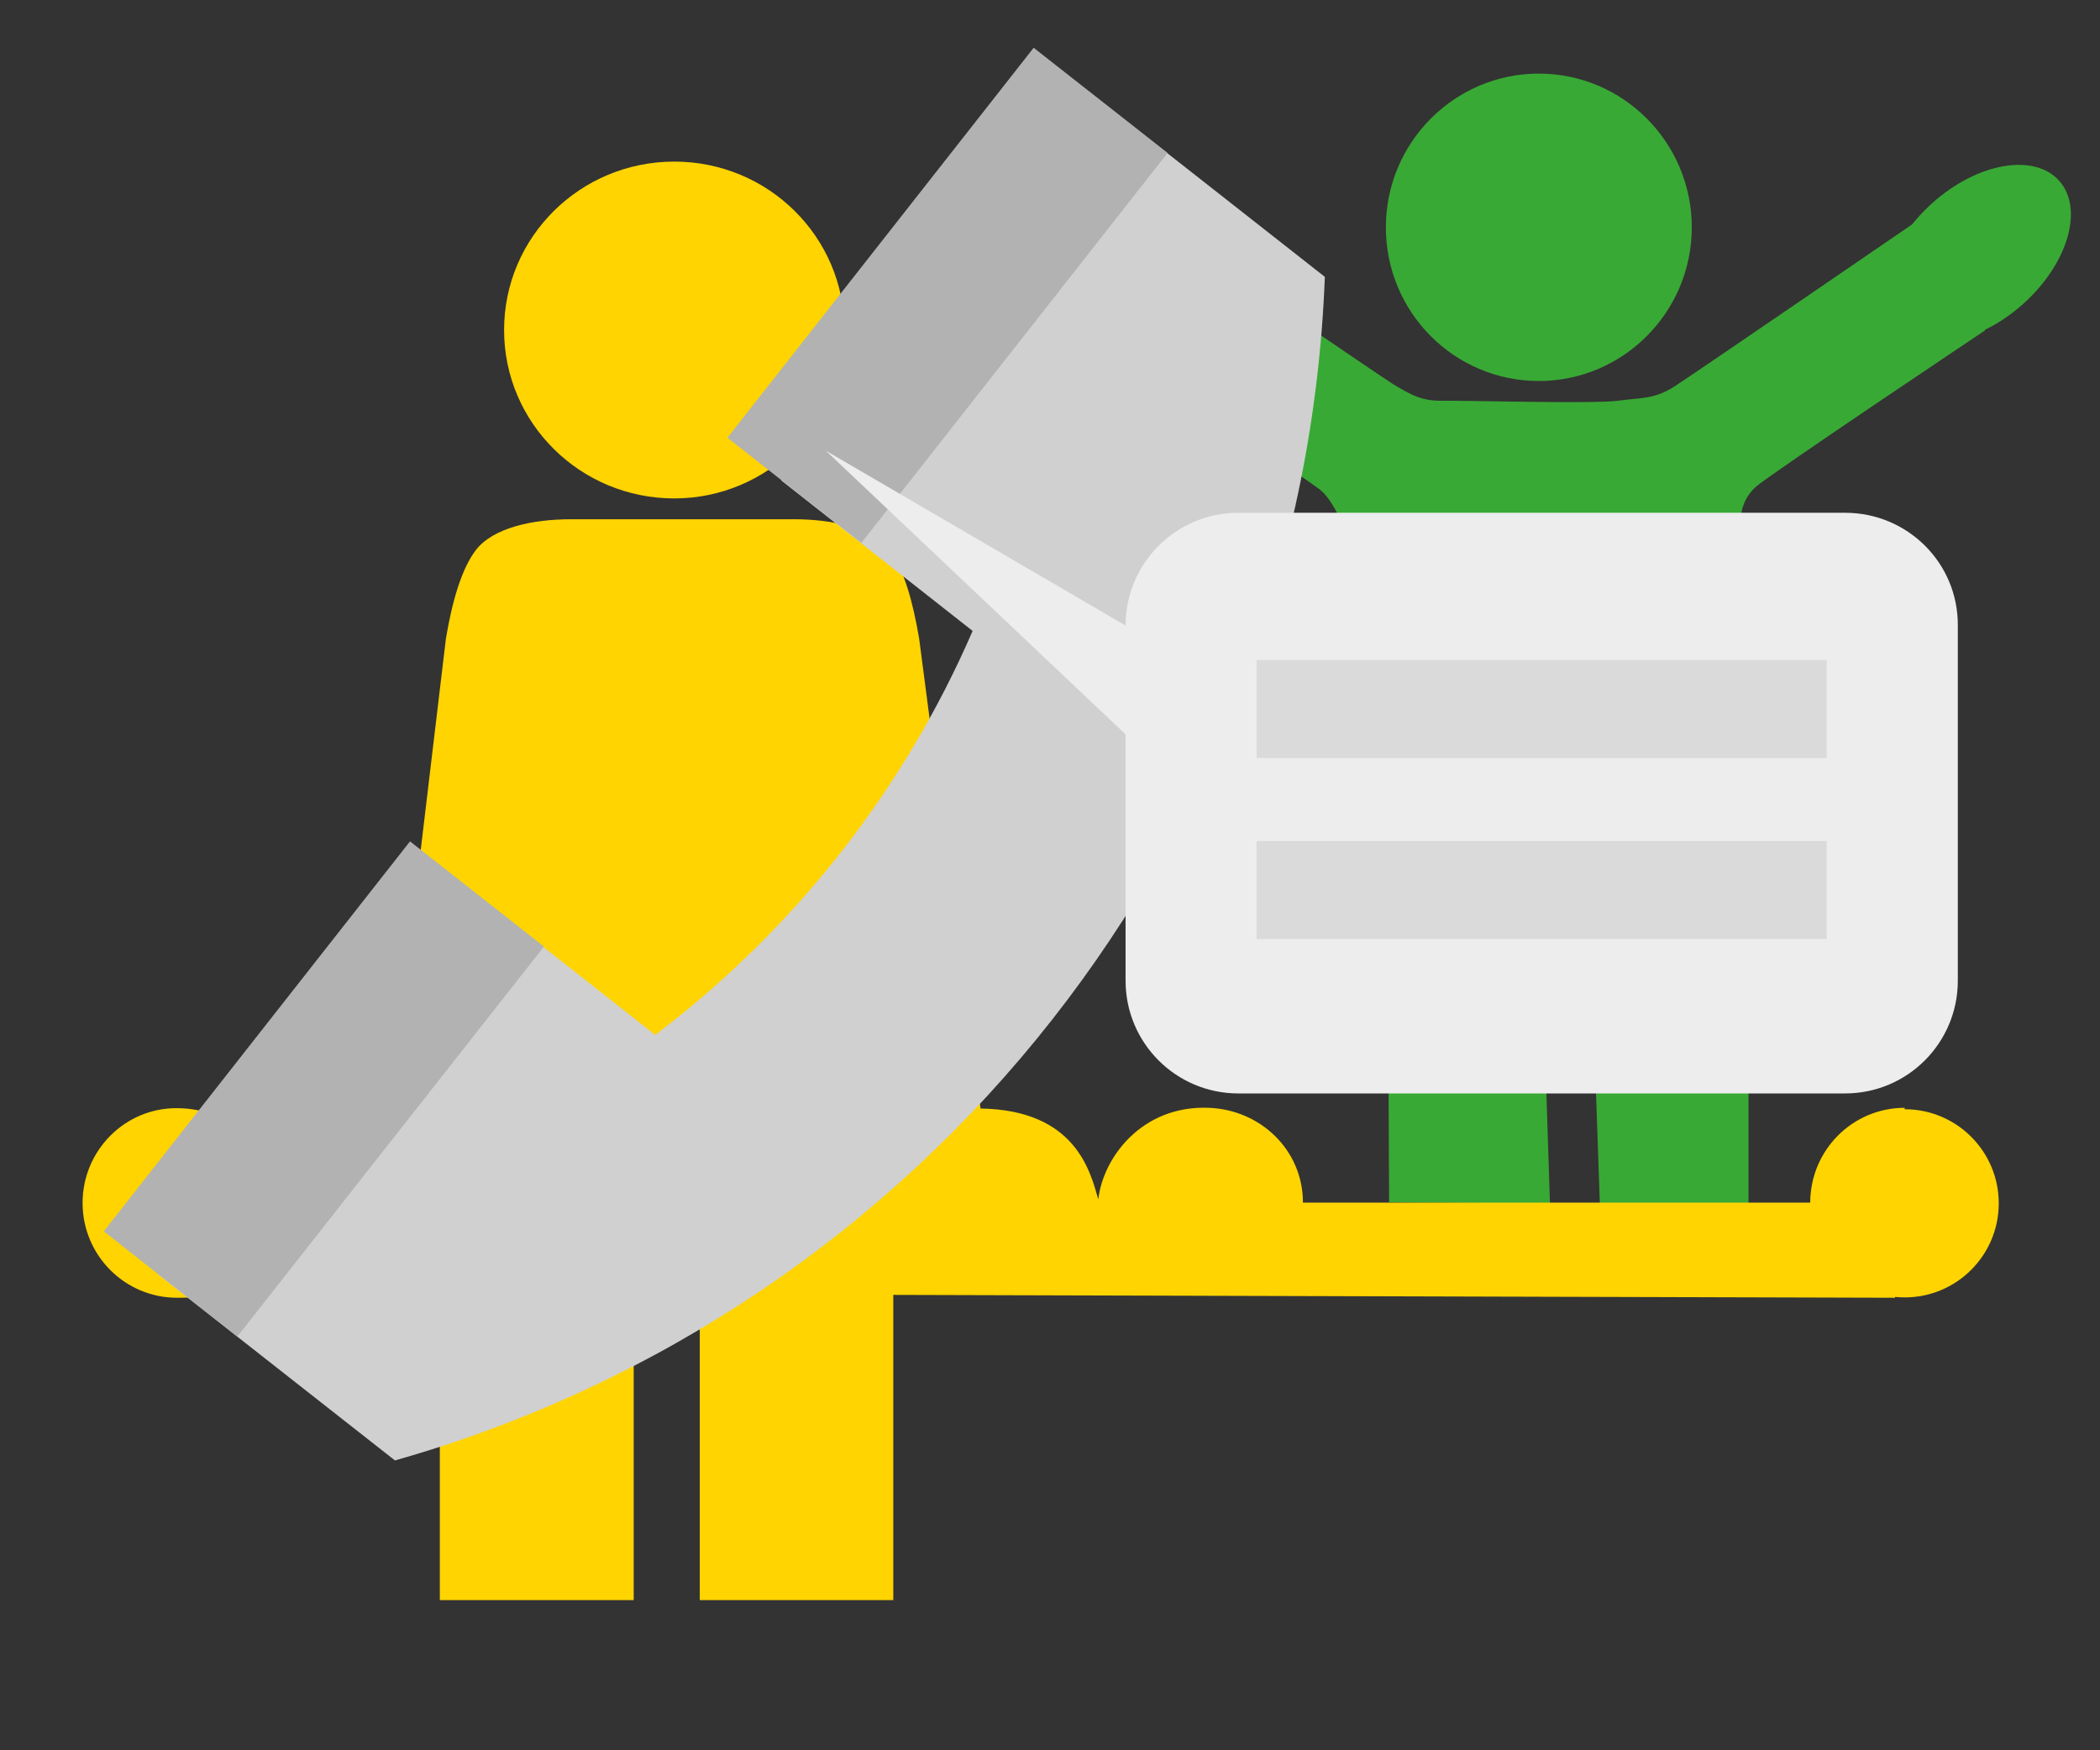 <?xml version="1.0" encoding="utf-8"?>
<!-- Generator: $$$/GeneralStr/196=Adobe Illustrator 27.6.0, SVG Export Plug-In . SVG Version: 6.00 Build 0)  -->
<svg version="1.1" id="Ebene_2_00000078742804587811149490000013133696685441103788_"
	 xmlns="http://www.w3.org/2000/svg" xmlns:xlink="http://www.w3.org/1999/xlink" x="0px" y="0px" viewBox="0 0 584.9 487.4"
	 style="enable-background:new 0 0 584.9 487.4;" xml:space="preserve">
<rect x="0" y="0" width="584.9" height="487.4" fill="#333333" stroke="none"/>
<style type="text/css">
	.st0{fill:#39A935;}
	.st1{fill:#FFD400;}
	.st2{fill:#D0D0D0;}
	.st3{fill:#B2B2B2;}
	.st4{fill:#EDEDED;}
	.st5{fill:#DADADA;}
</style>
<path class="st0" d="M386,63.3c0-23.6,19.1-42.8,42.6-42.8s42.6,19.2,42.6,42.8s-19.1,42.8-42.6,42.8S386,87,386,63.3"/>
<ellipse transform="matrix(0.666 -0.746 0.746 0.666 49.366 249.421)" class="st0" cx="303.1" cy="69.6" rx="18.9" ry="30.4"/>
<g>
	<path class="st0" d="M503.5,225.3c-2,0-3.9,0.2-5.7,0.6l-12.9-80.5c-0.2-2,0.3-6.3,4.1-9.8c3.9-3.5,63.9-43.6,63.9-43.6l-20.2-29.6
		c0,0-60.7,41.6-66.3,45.2c-5.6,3.6-9.1,3.1-15.8,4s-43-0.1-48.8,0s-8.8-1.6-13.9-4.7c-5.1-3.2-66.9-45.6-66.9-45.6l-20,29.6
		c0,0,62.5,42.2,66.7,45.5c4.1,3.3,7.2,12.1,7.2,12.1l2.7,77.2c-1.2-0.1-14.1-0.4-15.3-0.4c-14.5,0-26.3,11.8-26.3,26.4h27.2
		l23.3,0.6l0.4,82.5l44.8,0.4l-2.7-83.4l13.7-0.2l2.9,83.7l41.4,0.2v-84h13.4h29.3C529.8,237.1,518,225.3,503.5,225.3z"/>
	
		<ellipse transform="matrix(0.746 -0.666 0.666 0.746 92.793 384.745)" class="st0" cx="550.9" cy="70.7" rx="30.4" ry="18.9"/>
</g>
<g>
	<path class="st1" d="M530.5,308.5c-14.5,0-26.3,11.8-26.3,26.4H362.9c0-14.6-11.8-25.9-26.3-26.4c-18.7-0.7-29.4,14-30.7,25.5
		c-2.2-7.6-6.2-24.9-32.8-25.3L256,177.8c-1.7-10-4.2-19.4-8.4-24.7c-4.9-6.1-15.6-8.5-26.5-8.5h-30.5h-31.5
		c-10.9,0-21.7,2.4-26.5,8.5c-4.1,5.3-6.7,14.6-8.4,24.7l-15.6,130.9c-24.4,0-31.5,15.1-31.5,26.6c-3.2-15.1-11.6-26.6-27.8-26.7
		C34.8,308.5,23,320.4,23,335s11.8,26.4,26.3,26.4l73.2-0.8v85h54v-85h18.4v85h53.9v-85l279,0.8"/>
	<path class="st1" d="M235.2,91.9C235.2,66,214,45,187.8,45s-47.4,21-47.4,46.9s21.2,46.9,47.4,46.9
		C213.8,138.8,235.1,117.7,235.2,91.9z"/>
</g>
<circle class="st1" cx="530.5" cy="335.1" r="26.2"/>
<g>
	<path class="st2" d="M129.2,246.3L43.9,354.8l66.1,51.9l0,0l0,0c148.5-42.1,253.1-175.1,259-329.6l-66.1-51.9l-85.3,108.6
		l53.3,41.9c-19.3,44.5-49.7,83.2-88.4,112.5L129.2,246.3z"/>
	<path class="st3" d="M239.9,151.2l-37.3-29.3l85.3-108.6l37.3,29.3L239.9,151.2z"/>
	<path class="st3" d="M66.1,372.2l-37.2-29.3l85.3-108.6l37.3,29.3L66.1,372.2z"/>
</g>
<g>
	<path class="st4" d="M513.9,142.8h-169c-17.4,0-31.4,14.1-31.4,31.4l0,0L230,125.5l83.5,79v68.6c0,17.4,14.1,31.4,31.4,31.4h169
		c17.4,0,31.4-14.1,31.4-31.4v-98.9C545.4,156.8,531.3,142.8,513.9,142.8z"/>
	<path class="st5" d="M350,183.8h158.8v27.3H350V183.8z"/>
	<path class="st5" d="M350,234.2h158.8v27.3H350V234.2z"/>
</g>
</svg>
